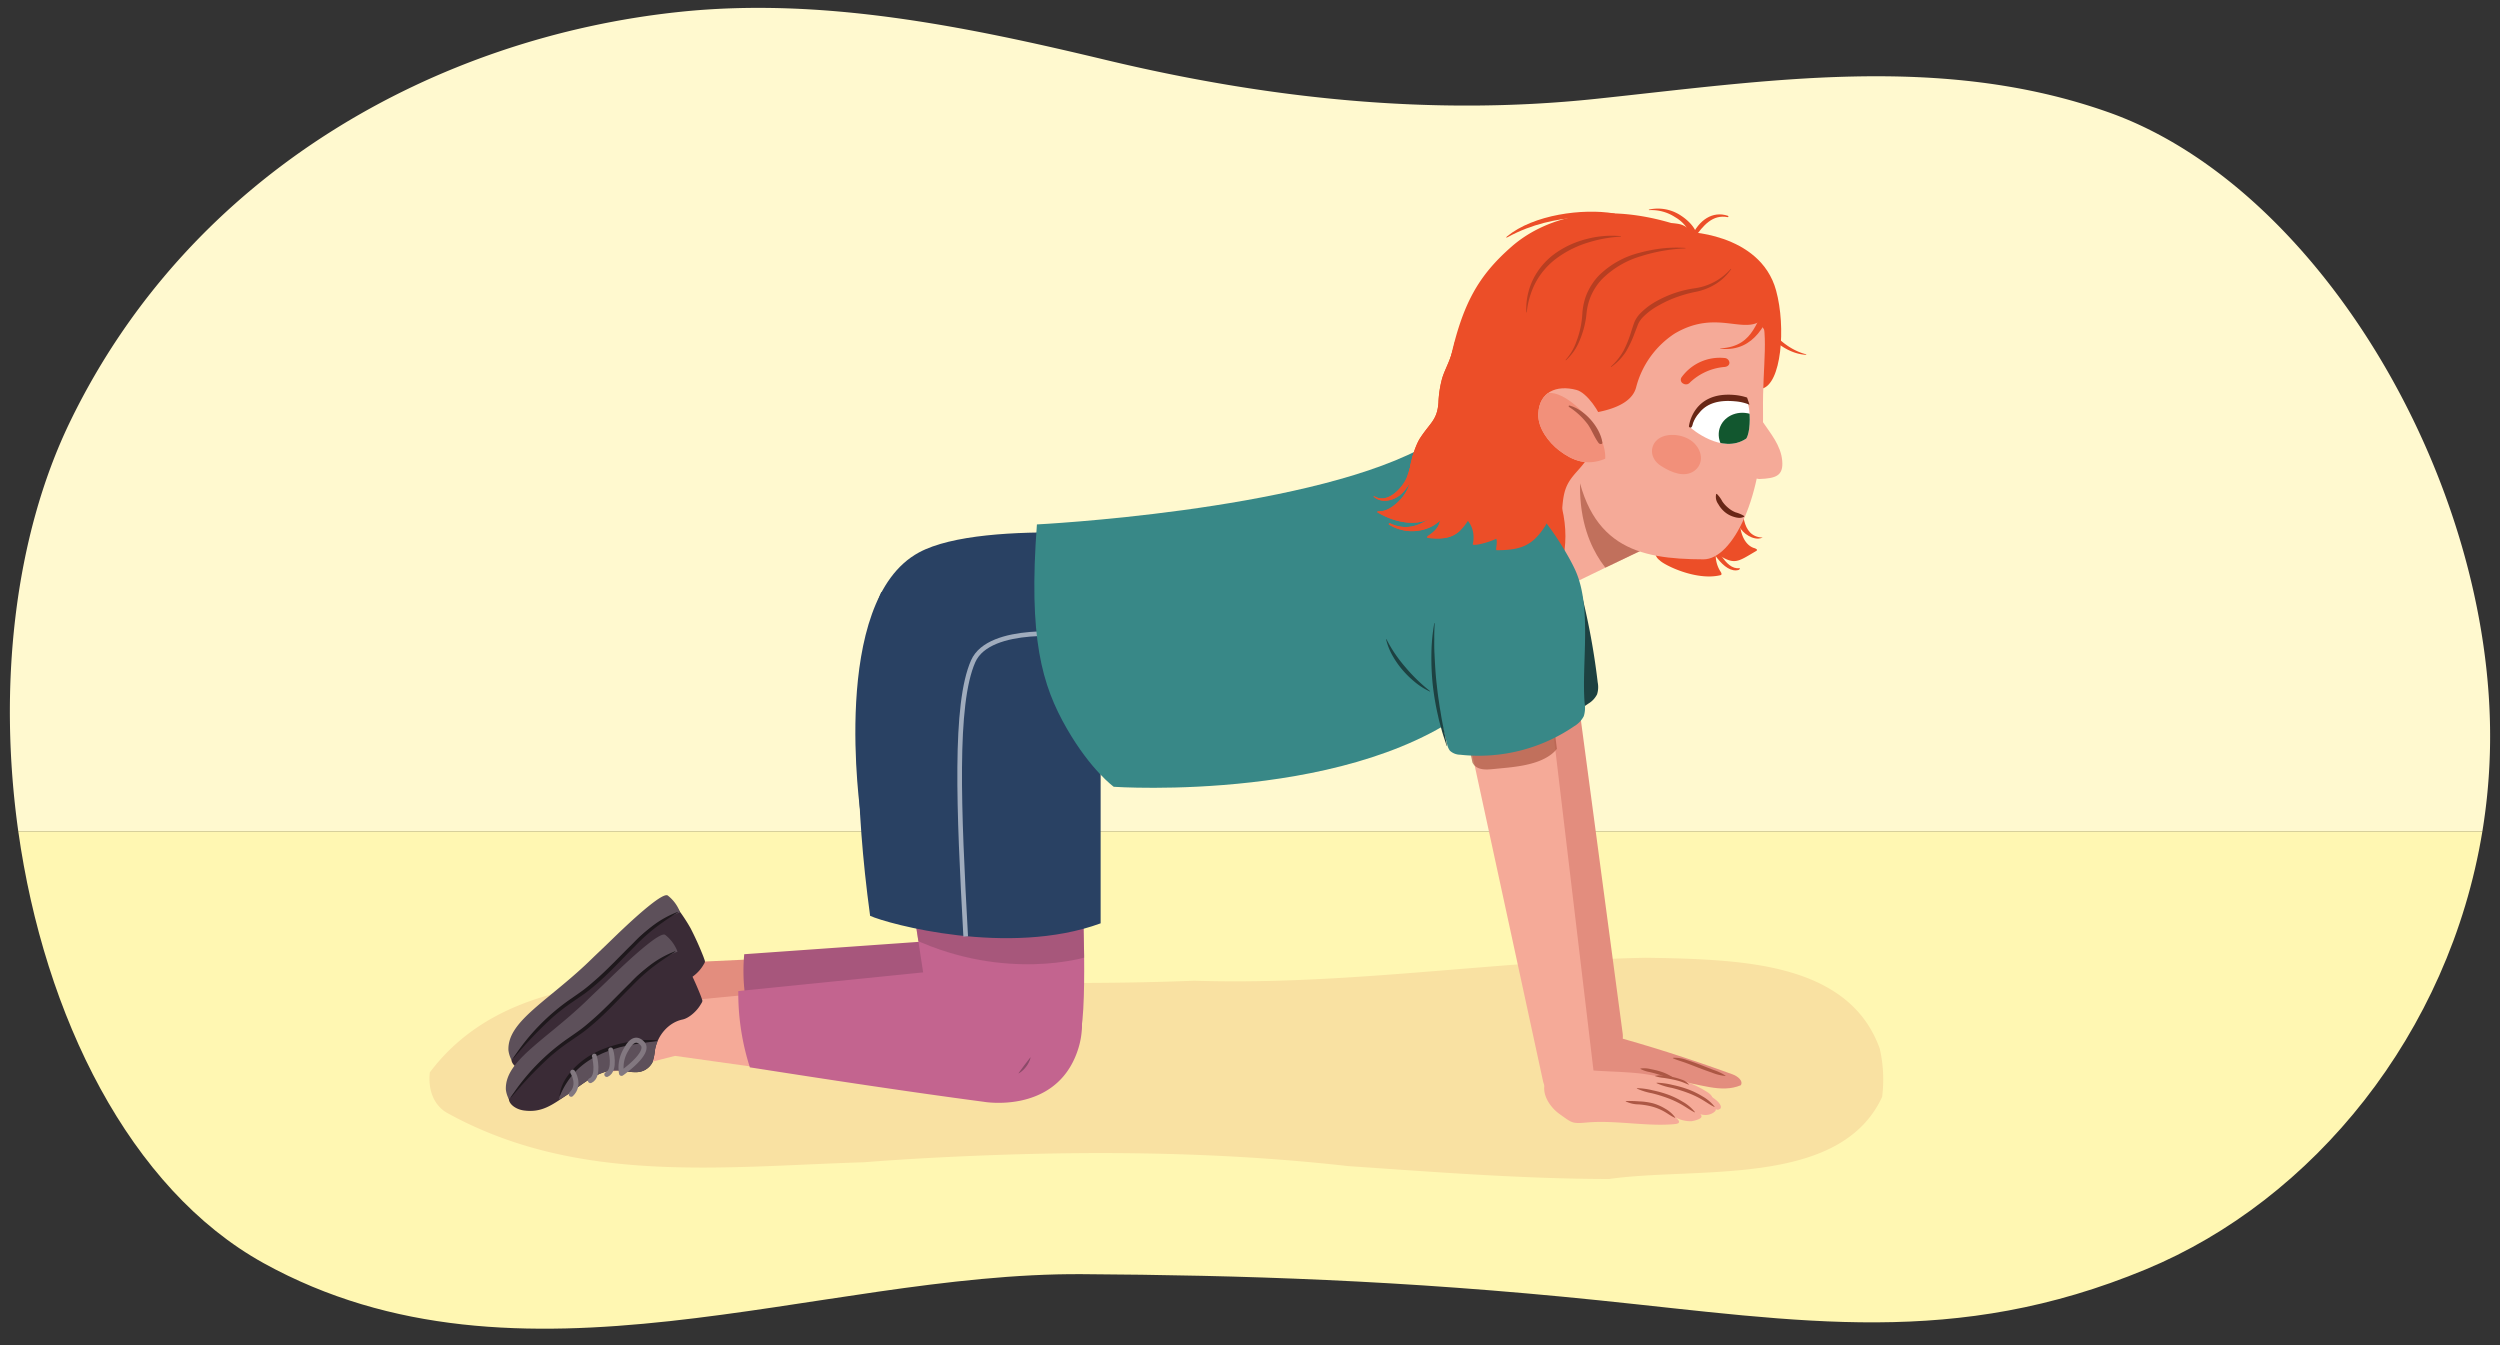 <svg xmlns="http://www.w3.org/2000/svg" xmlns:xlink="http://www.w3.org/1999/xlink" width="760" height="409" viewBox="0 0 760 409"><rect x="0" y="0" width="760" height="409" fill="#333333" stroke="none"/><defs><style>.cls-1{fill:#c3648f;}.cls-13,.cls-14,.cls-18,.cls-2{fill:none;}.cls-3{fill:#f5aa98;}.cls-4{fill:#fff;}.cls-5{fill:#fff9cf;}.cls-6{fill:#fff7b2;}.cls-7{fill:#f9e1a2;}.cls-8{fill:#e38d7e;}.cls-9{fill:#a7567c;}.cls-10{fill:#3a2b36;}.cls-11{fill:#5d505a;}.cls-12{fill:#1e181c;}.cls-13,.cls-14{stroke:#827880;stroke-linecap:round;stroke-linejoin:round;}.cls-13{stroke-width:1.509px;}.cls-14{stroke-width:1.538px;}.cls-15{fill:#294163;}.cls-16{clip-path:url(#clip-path);}.cls-17,.cls-22{fill:#8c4a69;}.cls-17{opacity:0.5;}.cls-18{stroke:#a0acbd;stroke-miterlimit:10;stroke-width:1.411px;}.cls-19{fill:#1d4141;}.cls-20,.cls-24{fill:#ac5744;}.cls-21{fill:#388887;}.cls-23{clip-path:url(#clip-path-2);}.cls-24{opacity:0.7;}.cls-25{fill:#ec4e28;}.cls-26{fill:#f2907a;}.cls-27{clip-path:url(#clip-path-3);}.cls-28{fill:#b73e21;}.cls-29{clip-path:url(#clip-path-4);}.cls-30{fill:#12572f;}.cls-31{fill:#682615;}</style><clipPath id="clip-path"><path class="cls-1" d="M284.566,321.275l-12.075-78.86L328.9,268.054s2.2,43.347-1.207,48.354-11.7,15-17.543,15.249S284.566,321.275,284.566,321.275Z"/></clipPath><clipPath id="clip-path-2"><path class="cls-2" d="M498.969,167.333s-20.946,9.972-23.487,11.428c-6.892,6.01-19,1.268-19.49-24.874L491.3,127.663Z"/></clipPath><clipPath id="clip-path-3"><path class="cls-3" d="M467.634,125.78c.3-6.652,5.534-8.847,11.6-7.247,3.227.849,7.154,6.663,8.269,10.447.4,1.346,2.5,9.636.384,10.518-5.369,2.243-9.835.565-13.9-2.559C470.776,134.473,467.434,130.079,467.634,125.78Z"/></clipPath><clipPath id="clip-path-4"><path class="cls-4" d="M514.009,130.091s9.433,8.257,16.865,3.228c1.162-1.826,1.277-6.709.755-9.56-.4-2.181-1.2-1.843-4.7-2.3C516.24,120.666,514.009,130.091,514.009,130.091Z"/></clipPath></defs><g id="Guides_Delete_Me_" data-name="Guides (Delete Me)"><path class="cls-5" d="M21.362,128.065C58.3,51.955,133.3,11.277,206.733,3.6c43.385-4.535,87.013,4.46,129.419,14.617,49.077,11.753,98.83,17.114,148.773,11.857,52.1-5.484,105.014-14.049,156.142,4.091,63.962,22.692,116.816,112.054,115.918,191.666a178.662,178.662,0,0,1-2.338,26.876H5.558C-.569,209.16,4.175,163.483,21.362,128.065Z"/><path class="cls-6" d="M754.647,252.709c-10.073,61.5-51.427,112.066-102.279,133.162-58.092,24.1-104.715,15.763-166.367,9.416-60-6.177-108.848-7.628-157-7.942-80.641-.527-170.925,39.742-248.867-3.356-40.695-22.5-66.675-75.121-74.576-131.28Z"/><path class="cls-7" d="M571.441,318.788c-8.385-23.506-35.7-26.331-57.313-27.285-4.842-.208-9.538-.283-13.885-.343-5.693.115-11.383.334-17.074.625-39.834,2.04-79.662,7.65-120.129,6.353q-10.269.405-20.5.556c-17.9.282-35.724.064-53.571-.216q-8.925-.141-17.859-.286C225.9,300.933,160.922,285.864,130.672,326c-.593,5.07,1.055,10.25,5.764,12.6,39.554,21.661,83.817,16.01,126.208,14.73,6.126-.488,12.248-.882,18.372-1.23,42.838-2.333,85.729-2.448,128.9,2.4q7.662.525,15.341,1.064c17.061,1.177,34.16,2.278,51.161,2.686,4.25.1,8.495.161,12.713.166,26.833-3.808,70.154,2.785,83.033-24.942A41.856,41.856,0,0,0,571.441,318.788Z"/><path class="cls-8" d="M200.689,293.269c7.061-1.138,69.782-3.19,69.782-3.19l18.184,30.539-82.666-11.593-18.75,4.756S192.337,294.614,200.689,293.269Z"/><path class="cls-9" d="M315.537,283.761l-89.29,6.318a56.065,56.065,0,0,0,2.5,22.432c6.305.954,40.46,6.418,71.121,10.469,0,0,20.332,3.59,27.709-13.453C334.886,292.631,315.537,283.761,315.537,283.761Z"/><path class="cls-10" d="M209.934,282.184a51.971,51.971,0,0,0-5.287-7.663c-2.116-2.136-10.15,5.338-12.356,7.353l-32.642,29.819c-1.865,1.7-4.343,7.774-4.165,10.5.1,1.558,2.127,3.091,4.543,3.421,5.4.737,8.488-1.593,13.167-4.763s9.284-7.4,14.723-7.423c2.016-.008,4.009.583,6.025.549a5.566,5.566,0,0,0,5.155-2.932,15.311,15.311,0,0,0,.788-3.753c.817-4.724,4.3-8.47,8.411-9.321,1.8-.373,4.1-2.331,5.3-4.257.951-1.531.827-1.159.289-2.762A93.941,93.941,0,0,0,209.934,282.184Z"/><path class="cls-11" d="M177.2,311.5c-4.4,4.218-5.965,8.238-6.518,10.837a24.926,24.926,0,0,0,2.516-1.5c4.678-3.17,9.284-7.4,14.723-7.423,2.016-.008,4.009.583,6.025.549a5.566,5.566,0,0,0,5.155-2.932,15.311,15.311,0,0,0,.788-3.753,12.237,12.237,0,0,1,.792-2.686C195.855,304.774,183.166,305.778,177.2,311.5Z"/><path class="cls-11" d="M154.564,319.262c-.343-8.449,11.035-14.393,23.324-25.848,1.271-1.185,2.475-2.394,3.728-3.576,1.361-1.285,3.171-3.025,4.473-4.291,8.494-8.259,15.567-14.254,16.907-13.314a11.658,11.658,0,0,1,3.754,5.112,38.208,38.208,0,0,0-12.314,7.456c-1.794,1.721-6.866,8.3-12.794,13.725-2.743,2.512-7.345,4.444-10.2,6.877a126.214,126.214,0,0,0-15.961,16.785A8.335,8.335,0,0,1,154.564,319.262Z"/><path class="cls-12" d="M170.865,321.126a12.529,12.529,0,0,1,1.438-4.4,16.776,16.776,0,0,1,1.28-1.949,18.219,18.219,0,0,1,1.5-1.788,24.4,24.4,0,0,1,7.521-5.386,21.219,21.219,0,0,1,2.14-.885l1.081-.414c.363-.128.738-.22,1.106-.332.74-.21,1.476-.438,2.22-.631l2.256-.462,1.128-.226,1.14-.146,2.282-.267c.761-.072,1.53-.044,2.3-.042s1.529.031,2.291.088l0,.14c-1.5.318-3,.494-4.5.7l-2.231.346-1.116.161-1.1.239-2.2.486c-.722.2-1.433.434-2.15.649-.356.114-.719.21-1.069.339l-1.038.418a20.164,20.164,0,0,0-2.051.887,23.521,23.521,0,0,0-7.279,5.041A25.038,25.038,0,0,0,171,321.161Z"/><path class="cls-13" d="M186.447,307.222c.009.012,1.659,6.161-1.2,7.454"/><path class="cls-13" d="M181.468,309.094c.009.012,1.659,6.161-1.2,7.454"/><path class="cls-13" d="M174.878,313.963c.009.012,2.525,3.878-.457,6.739"/><path class="cls-14" d="M189.725,314.334s8.959-6.214,6.37-9.042c-2.646-2.894-4.561,1.152-5,1.843A10.451,10.451,0,0,0,189.725,314.334Z"/><path class="cls-12" d="M206.094,277.341a81.963,81.963,0,0,0-6.88,4.7,57.043,57.043,0,0,0-6.16,5.579c-3.969,3.916-7.7,8.106-12,11.772-1.062.911-2.157,1.822-3.31,2.648s-2.307,1.6-3.459,2.4a60.69,60.69,0,0,0-6.578,5.086,124.624,124.624,0,0,0-11.493,12.1l-.115-.081a64.641,64.641,0,0,1,17.574-17.992c1.145-.8,2.3-1.593,3.415-2.41s2.162-1.7,3.214-2.619c4.231-3.589,8-7.73,12.016-11.64a55.94,55.94,0,0,1,6.316-5.61,30.188,30.188,0,0,1,7.4-4.056Z"/><path class="cls-15" d="M356.814,163.979s-57.545-6.837-77.486,3.988c-27.261,14.8-17.663,79.765-17.663,79.765L355.1,230.64Z"/><path class="cls-3" d="M199.908,305.233c7.061-1.138,64.606-6.265,64.606-6.265l23.36,33.615-82.666-11.594-18.75,4.757S191.556,306.579,199.908,305.233Z"/><path class="cls-1" d="M320.251,291.6l-95.81,9.692a74.1,74.1,0,0,0,3.521,23.186c6.305.953,40.46,6.417,71.121,10.469,0,0,20.332,3.59,27.709-13.454C334.105,304.6,320.251,291.6,320.251,291.6Z"/><path class="cls-1" d="M284.566,321.275l-12.075-78.86L328.9,268.054s2.2,43.347-1.207,48.354-11.7,15-17.543,15.249S284.566,321.275,284.566,321.275Z"/><g class="cls-16"><path class="cls-17" d="M329.466,281.074l.569,9.917s-24.141,7.5-52.4-5.554l-4-11.77Z"/></g><path class="cls-10" d="M209.153,294.149a52.033,52.033,0,0,0-5.287-7.664c-2.116-2.136-10.15,5.339-12.356,7.353l-32.643,29.82c-1.865,1.7-4.342,7.774-4.164,10.5.1,1.558,2.127,3.091,4.543,3.421,5.4.736,8.488-1.593,13.167-4.763s9.284-7.4,14.723-7.424c2.016-.008,4.009.583,6.025.55A5.567,5.567,0,0,0,198.316,323a15.291,15.291,0,0,0,.788-3.753c.817-4.723,4.3-8.469,8.411-9.32,1.8-.374,4.1-2.331,5.3-4.258.951-1.53.827-1.159.289-2.761A94.2,94.2,0,0,0,209.153,294.149Z"/><path class="cls-11" d="M176.415,323.469c-4.4,4.218-5.965,8.238-6.518,10.837a25.114,25.114,0,0,0,2.516-1.5c4.678-3.171,9.284-7.4,14.723-7.424,2.016-.008,4.009.583,6.025.55A5.567,5.567,0,0,0,198.316,323a15.291,15.291,0,0,0,.788-3.753,12.244,12.244,0,0,1,.792-2.685C195.074,316.739,182.385,317.742,176.415,323.469Z"/><path class="cls-11" d="M153.783,331.227c-.343-8.449,11.035-14.394,23.324-25.849,1.271-1.184,2.475-2.393,3.728-3.575,1.361-1.285,3.171-3.025,4.473-4.291,8.494-8.259,15.567-14.254,16.907-13.314a11.658,11.658,0,0,1,3.754,5.112,38.208,38.208,0,0,0-12.314,7.456c-1.794,1.721-6.866,8.3-12.794,13.724-2.743,2.513-7.345,4.445-10.2,6.878A126.069,126.069,0,0,0,154.7,334.153,8.335,8.335,0,0,1,153.783,331.227Z"/><path class="cls-12" d="M170.083,333.091a12.552,12.552,0,0,1,1.439-4.4,16.776,16.776,0,0,1,1.28-1.949,18.093,18.093,0,0,1,1.494-1.788,24.42,24.42,0,0,1,7.522-5.386,20.989,20.989,0,0,1,2.14-.885l1.081-.415c.363-.127.737-.22,1.106-.331.74-.21,1.476-.438,2.22-.631l2.256-.462,1.128-.226,1.14-.146,2.282-.268c.761-.071,1.53-.043,2.3-.042s1.529.032,2.291.088l0,.141c-1.5.318-3,.494-4.5.7l-2.231.346-1.116.161-1.1.239-2.2.486c-.722.2-1.433.434-2.15.649-.356.114-.719.209-1.069.339l-1.038.418a19.943,19.943,0,0,0-2.051.887,23.521,23.521,0,0,0-7.279,5.041,25.025,25.025,0,0,0-4.813,7.468Z"/><path class="cls-13" d="M185.666,319.187c.009.012,1.659,6.161-1.2,7.454"/><path class="cls-13" d="M180.687,321.058c.009.013,1.659,6.161-1.2,7.455"/><path class="cls-13" d="M174.1,325.927c.009.013,2.525,3.879-.457,6.74"/><path class="cls-14" d="M188.944,326.3s8.959-6.214,6.37-9.042c-2.646-2.894-4.561,1.151-5,1.843A10.451,10.451,0,0,0,188.944,326.3Z"/><path class="cls-12" d="M205.313,289.306a81.953,81.953,0,0,0-6.88,4.7,57.157,57.157,0,0,0-6.16,5.58c-3.969,3.916-7.7,8.106-12,11.772-1.063.911-2.157,1.822-3.31,2.648s-2.307,1.6-3.459,2.4a60.807,60.807,0,0,0-6.578,5.085,124.635,124.635,0,0,0-11.493,12.1l-.115-.082A64.651,64.651,0,0,1,172.9,315.513c1.145-.8,2.3-1.593,3.414-2.41s2.163-1.7,3.215-2.62c4.231-3.588,8-7.729,12.016-11.64a56.03,56.03,0,0,1,6.316-5.609,30.2,30.2,0,0,1,7.4-4.057Z"/><path class="cls-15" d="M334.593,213.547l-66.66-33.615s-13.1,27.264-3.419,98.482c5.358,2.44,42.162,12.535,70.079,2.279Z"/><path class="cls-18" d="M326.617,193.036s-25.807-3.228-30.767,7.977c-5.766,13.026-4.417,44.758-2.279,83.669"/><path class="cls-8" d="M480.473,218.053l12.792,95.915a7.132,7.132,0,0,1-13.989,2.73l-21.892-94.139a11.771,11.771,0,0,1,22.916-5.391C480.367,217.454,480.427,217.767,480.473,218.053Z"/><path class="cls-19" d="M472.428,162.65c-4.982-3.681-12.058-2.877-17.717-.358a30.612,30.612,0,0,0-4.127,2.239c-5.14,1.777-12.073.612-13.342,6.126-1.675,7.279,3.111,21.2,5.068,28.409l5.487,20.207a4.369,4.369,0,0,0,.784,1.778,4.2,4.2,0,0,0,2.833,1.076,46.772,46.772,0,0,0,31.46-8.235,6.928,6.928,0,0,0,2.636-2.815,7.343,7.343,0,0,0,.194-3.628,214.119,214.119,0,0,0-6.265-32.023C478.121,170.651,476.412,165.594,472.428,162.65Z"/><path class="cls-8" d="M526.714,326.608c1.493.545,3.32,1.942,2.5,3.3-5.961,2.545-12.668-.526-19.114-1.2-6.494-.678-13,1.142-19.532.983-4.312-.105-4.131-.241-7.4-3.164-3.222-2.881-5.415-8.49-1-11.285,4.118-2.6,2.668-1.917,6.933-.7,5.978,1.7,11.943,3.433,17.867,5.318Q516.911,323.026,526.714,326.608Z"/><path class="cls-8" d="M501.3,331.154c3.051,1.05,6.111,2.815,9.285,2.234a1.975,1.975,0,0,0,1.542-.953c.376-.863-.4-1.773-1.126-2.368a28.838,28.838,0,0,0-19.92-6.344c-1.575.106-3.288.42-4.31,1.623a2.694,2.694,0,0,0,.03,3.4c.934,1.115,4.839,1.695,6.158,1.73C496.592,330.577,497.844,329.963,501.3,331.154Z"/><path class="cls-20" d="M498.7,324.83a7.771,7.771,0,0,1,3.112.186,25.768,25.768,0,0,1,3.037.737,14.705,14.705,0,0,1,2.9,1.274,5.121,5.121,0,0,1,2.284,2.194l-.091.09c-.993-.438-1.748-1.017-2.639-1.466a18.356,18.356,0,0,0-2.773-1.1c-.953-.314-1.934-.562-2.919-.816a9.5,9.5,0,0,1-2.934-.979Z"/><path class="cls-20" d="M524.514,327.093a14.534,14.534,0,0,1-4.119-1.025c-1.337-.451-2.656-.948-3.972-1.441-1.31-.511-2.615-1.021-3.921-1.5s-2.625-.822-3.942-1.425l.018-.126a10.04,10.04,0,0,1,4.221.668c1.358.42,2.679.918,4,1.408l3.923,1.537a17.313,17.313,0,0,1,3.836,1.787Z"/><path class="cls-21" d="M477.915,158.078s4.29,27.072-27.982,54.749c-36.714,31.487-111.351,26.359-111.351,26.359s-6.957-5.019-14.244-17.662c-7.658-13.287-11.71-27.566-9.116-62.1,0,0,79.765-3.988,116.229-22.79,36.722-18.935,24.907,2.1,24.907,2.1Z"/><path class="cls-22" d="M313.289,321.485a6.316,6.316,0,0,1-.216.779l-.318.7a8.011,8.011,0,0,1-.792,1.289,8.1,8.1,0,0,1-1.015,1.123l-.586.5a6.566,6.566,0,0,1-.685.429l-.057-.043,1.778-2.434,1.835-2.393Z"/><path class="cls-3" d="M498.969,167.333s-20.946,9.972-23.487,11.428c-1.723,1.5-3.081-9.3-3.837-10.506-3.241-5.148-6.931,4.3-9.472-17.394l18.61-16.771,13.883,5.859Z"/><g class="cls-23"><path class="cls-24" d="M504.85,130.707l-.132,38.665-12.849,7.038s-13.277-9.334-11.35-32.931Z"/></g><path class="cls-25" d="M472.08,136.908a64.5,64.5,0,0,1,.768-6.573,74.688,74.688,0,0,1,3.47-10.552c-10.953-3.513-22.872-13.1-33.886-16.412-1.251,6.068-3.128,8.581-4.034,11.724a32.565,32.565,0,0,0-1.112,7.393c-.4,5.251-2.508,6-5.573,10.705-1.692,2.6-3.615,9.157-3.18,11.556.835,4.624-5.017,10.16-8.227,10.591-.272.1-2.176.029-1.481.446,5.409,3.267,13.572,4.961,18.394.032-.007-.373,2.538,3.451-2.936,6.99-.465.3-.65.682.024.744,5.423.5,8.687-.095,11.927-5.208a7.593,7.593,0,0,1,1.457,2.873,8.59,8.59,0,0,1,.032,4.189c-.125.766,4.919-.488,7.156-1.643.479,1.661-.5,3.662.24,3.507.008,0,.015-.006.021-.007,7.44.007,10.854-1.607,14.471-7.166,4.377-6.73,3.492-15.449,2.848-22.621A.7.7,0,0,0,472.08,136.908Z"/><path class="cls-25" d="M430.785,138.543c.012-.658-1.149-.575-1.291.025a44.53,44.53,0,0,1-1.824,6.591c-1.124,2.771-5.625,8.163-9.728,5.774-.3-.176-.49-.107-.245.109,2.516,2.214,6.419,1.057,8.661-1.194A16.39,16.39,0,0,0,430.785,138.543Z"/><path class="cls-25" d="M441.475,149.732c-3.4,5.756-10.535,13.329-18.792,9.405-.343-.162-.7.142-.382.361a13.267,13.267,0,0,0,12.938.553c4.067-2.155,5.957-6.268,7.778-9.889C443.455,149.29,441.955,148.92,441.475,149.732Z"/><path class="cls-25" d="M486.724,93.7c1.381-2.671,12.241-9.068,13.657-7.643,5.061,5.09,10.8,9.078,13.774,14.909.273.216.548.432.815.648,2.5,2.029,8.98,4.552,9.4,8.7,1.062,10.462,3.29,8.635,3.514,15.442.173,5.259-1.849,6.083.645,11.962a22.313,22.313,0,0,1,1.794,4.9c1.075,4.6-1.012,10.3-1.313,13.046-.687,6.317,1.537,10.294,4.49,11.018.24.135,1.068.422.338.845-5.674,3.3-6.512,4.5-12.232.6a9.152,9.152,0,0,0,1.333,5.483c.307.442.7,1.1.058,1.253-7.424,1.781-17.215-3.155-18.447-4.524-3.282-2.4-.136-7.308,1.2-11.481a14.5,14.5,0,0,1-.036-3.026,24.017,24.017,0,0,0-2.436-10.553c-2.188-4.941-6.213-8.735-8.179-13.782a1.918,1.918,0,0,1,1.519-2.556,4.7,4.7,0,0,1-.438-1.2,2.021,2.021,0,0,1,1.976-2.409,3.966,3.966,0,0,1,1.007.154c-.008-.024-.017-.044-.024-.068-.489-1.489,1.565-2.291,2.471-1.369.118.117.224.24.336.361.026-.114.047-.229.073-.339a18.289,18.289,0,0,0,.194-8.357c-1.05-5.028-4.944-9.557-6.115-14.528-1.987-1.233-4.083-2.431-5.863-3.635-1.355-.575-2.753-1.145-4.224-1.719C485.293,95.546,485.779,94.645,486.724,93.7Z"/><path class="cls-25" d="M535.7,163.409c-6.423-.271-6.318-8.726-5.473-13.945.118-.72-2.107-.785-2.388-.191-1.675,3.527-.628,7.456.9,10.756.949,2.039,4.3,4.457,6.863,3.487C535.8,163.445,535.939,163.418,535.7,163.409Z"/><path class="cls-25" d="M528.762,172.716c-4.346.6-7.329-7.289-8.964-10.28-.277-.5-1.331-.041-1.206.567.633,3.154,5.519,11.6,9.966,10.255C528.877,173.162,529.071,172.673,528.762,172.716Z"/><path class="cls-25" d="M511.753,70.553c-.287-.306,23.316-.039,28.18,17.758,3.047,11.149,1.632,28.6-4.391,29.867-4.17.88-2.68-2.265-2.68-2.265Z"/><path class="cls-3" d="M535.96,125.257c.362,25.7-9.283,44.809-18.1,44.782-19.947-.061-36.055-3.652-39.346-32.9-2.89-25.692-3.452-64.535,20.453-59.962C545.154,86.007,535.549,96.053,535.96,125.257Z"/><path class="cls-3" d="M535.786,128.117c-.5-.735-4.144-.691-3.745.182,1.466,3.207-1.865,5.717-.55,8.685.615,1.382,1.245,4.576.7,6.077-.613,1.692,1.846,2.591,2.688,2.559,5-.188,7.312-.986,6.917-5.536C541.39,135.376,538.252,131.785,535.786,128.117Z"/><path class="cls-25" d="M537.115,95.826c-5.843,7.407-14.383-2.53-28.071,5.611a27.809,27.809,0,0,0-11.658,16.3c-3.752,14.609-53.4,6.818-57.271,3.8a42.741,42.741,0,0,1,.641-11.725c3.787-17.385,8.593-25.928,18.781-34.851,9.3-8.141,25.771-13.867,48.487-7.168,4.772.452,2.92.614,11.177,5.1S537.115,95.826,537.115,95.826Z"/><path class="cls-26" d="M504.309,133.307c-2.809,1.889-3.012,5.974.613,8.32,3.426,2.216,7.19,3.506,10,1.616s2.894-5.674.178-8.456S507.119,131.419,504.309,133.307Z"/><path class="cls-25" d="M512.951,116.8a1.621,1.621,0,0,1-1.263-.2,1.289,1.289,0,0,1-.461-1.943,14.321,14.321,0,0,1,13-5.825,1.563,1.563,0,0,1,1.52,1.405c.021.751-.638,1.236-1.445,1.315a17.363,17.363,0,0,0-10.517,4.686A1.723,1.723,0,0,1,512.951,116.8Z"/><path class="cls-25" d="M482.623,139.2c-1.885,3.207-4.741,5.1-6.288,8.465-1.25,2.723-1.318,5.913-1.567,8.906s-2.469,6.27-5.732,6.485a6.639,6.639,0,0,1-5.429-2.806,16.139,16.139,0,0,1-2.366-5.525c-2.748-9.716-5.156-19.655-4.586-29.507.453-7.842,2.779-15.38,5.091-22.844a15.274,15.274,0,0,1,2.26-5.033c2.748-3.521,8.028-4.329,12.8-4.876,2.55-.293,5.429-.5,7.522,1.007a8.865,8.865,0,0,1,2.785,4.3c.74,1.931,1.457,3.875,2.055,5.841.828,2.726,1.517,5.668.246,8.264-.967,1.973-2.682,3.537-3.8,5.431a16.65,16.65,0,0,0-2.09,10.07C483.852,131.31,484.7,135.656,482.623,139.2Z"/><path class="cls-3" d="M467.634,125.78c.3-6.652,5.534-8.847,11.6-7.247,3.227.849,7.154,6.663,8.269,10.447.4,1.346,2.5,9.636.384,10.518-5.369,2.243-9.835.565-13.9-2.559C470.776,134.473,467.434,130.079,467.634,125.78Z"/><g class="cls-27"><path class="cls-26" d="M469.332,119.945c-3.551,2.169-1.862,13.147,2.985,18.38,4.587,4.946,9.561,8.454,13.113,6.286s3.4-8.471-.247-14.136C480.36,122.983,472.884,117.779,469.332,119.945Z"/><path class="cls-20" d="M477.215,123.306c4.965,1.41,9.381,7.049,9.9,11.251.071.573-.819.542-1.134.112-1.312-1.779-2.012-3.8-3.258-5.627A22.054,22.054,0,0,0,477,123.716C476.734,123.524,476.9,123.217,477.215,123.306Z"/></g><path class="cls-25" d="M450.768,97.932c-.082-.916-1.192-.562-1.259.307-.6,7.814-1.648,17.343-8.107,21.943-.266.189-.251.493.03.469,2.783-.24,4.973-4.091,6.49-6.837C450.436,109.259,451.21,102.9,450.768,97.932Z"/><path class="cls-25" d="M490.16,66.209c.831-.077,1.387-1.185.476-1.337-9.525-1.589-24.45.371-32.49,6.992-.431.353-.343.523.244.2C473.148,64,488.319,66.381,490.16,66.209Z"/><path class="cls-25" d="M511.157,65.643a12.6,12.6,0,0,0-9.768-1.956c-.268.074-.145.217.183.189a13.145,13.145,0,0,1,7.661,2.136c2.953,1.7,4.224,4.037,5.55,6.856.224.478.958.507,1.058-.014C516.373,70.071,513.507,67.2,511.157,65.643Z"/><path class="cls-25" d="M525.272,65.6c-4.668-1.556-8.794,1.289-11.1,6.413-.237.527.448,1.032.75.589,2.9-4.251,5.791-7.447,10.272-6.589C525.481,66.064,525.541,65.686,525.272,65.6Z"/><path class="cls-25" d="M538.339,91.078c-4.727,5.4-4.378,14.173-15.319,14.833-.244.015-.171.093.1.12,10.515,1.031,14.213-8.536,16.34-14.441C539.627,91.131,538.657,90.713,538.339,91.078Z"/><path class="cls-25" d="M548.916,107.669c-7.175-1.911-12.757-8.719-15.035-15.04a.593.593,0,0,0-1.142.307c1.461,6.521,8.516,14.417,16.131,14.922C549.2,107.88,549.217,107.749,548.916,107.669Z"/><path class="cls-28" d="M526.3,81.792a15.846,15.846,0,0,1-4.571,4.446,18.218,18.218,0,0,1-6.039,2.444,38.507,38.507,0,0,0-5.848,1.6,34.777,34.777,0,0,0-5.468,2.491,20.6,20.6,0,0,0-4.722,3.441,7.607,7.607,0,0,0-1.589,2.155c-.17.373-.362.922-.538,1.384l-.569,1.45a33.8,33.8,0,0,1-2.722,5.8,17.291,17.291,0,0,1-4.449,4.575l-.1-.109a18.7,18.7,0,0,0,3.867-4.842,33.1,33.1,0,0,0,2.317-5.778c.325-.992.632-1.983,1.007-2.969a8.789,8.789,0,0,1,1.769-2.611,21.241,21.241,0,0,1,5.014-3.767,33.563,33.563,0,0,1,11.85-3.913,17.828,17.828,0,0,0,10.672-5.88Z"/><path class="cls-28" d="M512.391,75.515a51.358,51.358,0,0,0-13.562,2.377A27.873,27.873,0,0,0,487.077,84.8a17.409,17.409,0,0,0-3.666,5.75,17.764,17.764,0,0,0-.914,3.306c-.213,1.122-.232,2.286-.458,3.427a28.345,28.345,0,0,1-2,6.632,15.87,15.87,0,0,1-4.007,5.616l-.1-.112a16.733,16.733,0,0,0,3.38-5.827,27.385,27.385,0,0,0,1.571-6.507c.07-.561.1-1.087.141-1.641.034-.594.1-1.206.19-1.81a19.037,19.037,0,0,1,.892-3.58A18.587,18.587,0,0,1,486.02,83.8a26.943,26.943,0,0,1,12.463-6.974A47.553,47.553,0,0,1,505.4,75.5a41.329,41.329,0,0,1,6.989-.129Z"/><path class="cls-28" d="M492.77,71.934a40.326,40.326,0,0,0-9.9,1.774,31.6,31.6,0,0,0-9.027,4.362,22.4,22.4,0,0,0-6.749,7.336,24.52,24.52,0,0,0-2.95,9.554L464,94.945a20.639,20.639,0,0,1,2.1-10.1A21.42,21.42,0,0,1,473,76.88a29.218,29.218,0,0,1,4.591-2.594,30.326,30.326,0,0,1,4.942-1.679,29.928,29.928,0,0,1,10.236-.819Z"/><path class="cls-4" d="M514.009,130.091s9.433,8.257,16.865,3.228c1.162-1.826,1.277-6.709.755-9.56-.4-2.181-1.2-1.843-4.7-2.3C516.24,120.666,514.009,130.091,514.009,130.091Z"/><g class="cls-29"><path class="cls-30" d="M537.73,133.255c-.227,3.841-3.82,6.608-8.026,6.178s-7.433-3.889-7.206-7.73,3.818-6.609,8.026-6.18S537.956,129.413,537.73,133.255Z"/></g><path class="cls-31" d="M514.628,128.789a9.226,9.226,0,0,1,1.9-3.229c2.244-2.881,5.832-4.006,10.687-3.583l.227.02a14.481,14.481,0,0,1,4.417,1.035l-.746-2.173a16.585,16.585,0,0,0-3.843-.788c-12.631-1.139-13.82,9.388-13.83,9.491-.029.293.215.39.538.413l.026,0C514.311,130,514.594,129.076,514.628,128.789Z"/><path class="cls-25" d="M447.817,126.523c.692,6.369-7.277,16.932-6.392,21.926a.22.22,0,0,0,.437.011c.538-4.91,4.747-8.861,7.493-12.873C449.689,135.1,447.752,125.925,447.817,126.523Z"/><path class="cls-31" d="M521.906,150.138a9.013,9.013,0,0,1,1.683,2.3,9.552,9.552,0,0,0,1.793,1.948,7.789,7.789,0,0,0,2.233,1.364,10.459,10.459,0,0,1,2.612,1.113l0,.2a3.118,3.118,0,0,1-1.553.37,6.225,6.225,0,0,1-1.539-.3,7.594,7.594,0,0,1-2.8-1.48,8.581,8.581,0,0,1-2-2.438,3.7,3.7,0,0,1-.62-3.03Z"/><path class="cls-25" d="M471.9,145.894q7.977,17.663,0,33.046l-8.3-18.692Z"/><path class="cls-3" d="M471.765,219.069l12.692,106.674a7.834,7.834,0,0,1-15.4,2.822L446.349,223.727a12.929,12.929,0,1,1,25.237-5.633C471.657,218.41,471.719,218.755,471.765,219.069Z"/><path class="cls-24" d="M465.528,213.658c-8.349-.707-16.617,6.227-18.175,14.012a9.318,9.318,0,0,0-.188,1.953l.449,2.159a3.4,3.4,0,0,0,.812,1.089c1.4,1.245,3.612,1.118,5.571.919,5.529-.562,12.913-.909,17.576-4.456a10.185,10.185,0,0,0,1.722-1.679l-1.387-11.123A11.517,11.517,0,0,0,465.528,213.658Z"/><path class="cls-21" d="M465.749,154.429c-5.426-4.107-15.652-7.563-21.9-4.867-1.573.679,1.3,15.685-.158,16.6-5.668,1.888-10.254,7.535-11.717,13.575-1.932,7.974.135,16.311,2.194,24.253q2.885,11.133,5.771,22.265a4.78,4.78,0,0,0,.839,1.962,4.617,4.617,0,0,0,3.1,1.218,51.374,51.374,0,0,0,34.659-8.648,7.607,7.607,0,0,0,2.93-3.059,8.486,8.486,0,0,0,.259-3.982c-.952-11.935,2.2-28.527-2.592-39.853C477.011,168.884,470.087,157.712,465.749,154.429Z"/><path class="cls-3" d="M517.855,332.447c1.737.175,5.937,2.917,5.206,4.5-1.645,1.418-2.2-1.207-2.515-1.038-.578.308,2.515,1.038.176,2.427-2.958,1.757-6.155-.774-6.155-.774s6.243,1.987-.255,3.281a9.539,9.539,0,0,1-5.724-1.628c-.389-.335,3.816,2.163.655,2.5-1.306.137-2.673.186-4.12.2-7.171.052-15.4-1.309-22.542-.686-4.72.411-4.539.24-8.465-2.552-3.869-2.752-6.947-8.608-2.464-12.2,4.178-3.346,2.678-2.418,7.483-1.611,6.734,1.13,17.136.622,23.783,2.189C512.291,329.259,514.226,332.08,517.855,332.447Z"/><path class="cls-3" d="M508.6,334.382c3.458.775,7.015,2.328,10.408,1.307a2.168,2.168,0,0,0,1.568-1.228c.3-.989-.648-1.888-1.518-2.448a31.667,31.667,0,0,0-22.519-4.5c-1.707.307-3.539.859-4.507,2.3a2.957,2.957,0,0,0,.447,3.711c1.155,1.1,5.489,1.26,6.933,1.138C503.388,334.327,504.68,333.5,508.6,334.382Z"/><path class="cls-20" d="M494.253,334.707a37.907,37.907,0,0,1,4.025.112,19.7,19.7,0,0,1,4.092.554,14.692,14.692,0,0,1,3.821,1.648,9.517,9.517,0,0,1,3.088,2.712l-.082.095c-1.286-.558-2.3-1.392-3.464-2.014a16,16,0,0,0-3.625-1.446,23.34,23.34,0,0,0-3.9-.627,9.3,9.3,0,0,1-3.988-.912Z"/><path class="cls-20" d="M497.629,330.8a22.076,22.076,0,0,1,4.8.657,34.093,34.093,0,0,1,4.7,1.326,24.765,24.765,0,0,1,4.409,2.143,12.642,12.642,0,0,1,3.726,3.151l-.082.094c-1.474-.738-2.725-1.679-4.107-2.456a28.607,28.607,0,0,0-4.3-1.967,43.9,43.9,0,0,0-4.55-1.391,19.857,19.857,0,0,1-4.619-1.435Z"/><path class="cls-20" d="M503.609,329.15a22.093,22.093,0,0,1,4.8.657,34.173,34.173,0,0,1,4.7,1.326,24.752,24.752,0,0,1,4.408,2.142,12.66,12.66,0,0,1,3.726,3.151l-.082.1c-1.474-.738-2.724-1.679-4.107-2.456a28.607,28.607,0,0,0-4.3-1.967,44.149,44.149,0,0,0-4.55-1.392,19.806,19.806,0,0,1-4.619-1.434Z"/><path class="cls-20" d="M503.172,327.066a7.461,7.461,0,0,1,2.7-.035,26.519,26.519,0,0,1,2.667.4,16.747,16.747,0,0,1,2.61.748,4.4,4.4,0,0,1,2.272,1.508l-.059.068c-.838-.348-1.6-.684-2.431-.962a22.06,22.06,0,0,0-2.54-.644c-.859-.183-1.728-.33-2.6-.465a11.564,11.564,0,0,1-2.619-.529Z"/><path class="cls-19" d="M434.706,210.23a20.59,20.59,0,0,1-4.515-2.834,29.584,29.584,0,0,1-3.814-3.711,26.757,26.757,0,0,1-3.053-4.375,18.853,18.853,0,0,1-1.961-4.968l.11-.053a38.422,38.422,0,0,0,2.643,4.486,43.915,43.915,0,0,0,3.185,4.12,51.118,51.118,0,0,0,7.477,7.237Z"/><path class="cls-19" d="M436.143,189.443c-.072,1.584-.148,3.152-.118,4.724-.021,1.566-.022,3.13.066,4.69.151,3.118.317,6.225.682,9.318.171,1.546.342,3.095.589,4.633l.336,2.315c.141.766.274,1.535.391,2.309.5,3.09,1.226,6.137,1.811,9.268l-.115.04c-.474-1.5-1-2.994-1.433-4.514-.4-1.525-.868-3.037-1.183-4.586a81.623,81.623,0,0,1-1.6-9.334,77.892,77.892,0,0,1-.421-9.463,55.822,55.822,0,0,1,.881-9.426Z"/><path class="cls-25" d="M452.894,107.9a59.93,59.93,0,0,0-10.462-4.53c-1.251,6.068-3.128,8.581-4.034,11.724a32.565,32.565,0,0,0-1.112,7.393c-.4,5.251-2.508,6-5.573,10.705-1.692,2.6-3.615,9.157-3.18,11.556.835,4.624-5.017,10.16-8.227,10.591-.272.1-2.176.029-1.481.446,5.409,3.267,13.572,4.961,18.394.032-.007-.373,2.537,3.451-2.936,6.99-.465.3-.65.682.024.744,5.423.5,8.687-.095,11.927-5.208a7.593,7.593,0,0,1,1.457,2.873,8.59,8.59,0,0,1,.032,4.189c-.124.766,4.919-.488,7.156-1.643.479,1.661-.5,3.662.24,3.507.008,0,.015-.006.021-.007,7.44.007,10.854-1.607,14.471-7.166,3.442-5.292,3.627-11.812,3.237-17.844A48.811,48.811,0,0,1,452.894,107.9Z"/><path class="cls-25" d="M430.785,138.543c.012-.658-1.149-.575-1.291.025a44.53,44.53,0,0,1-1.824,6.591c-1.124,2.771-5.625,8.163-9.728,5.774-.3-.176-.49-.107-.245.109,2.516,2.214,6.419,1.057,8.661-1.194A16.39,16.39,0,0,0,430.785,138.543Z"/><path class="cls-25" d="M441.475,149.732c-3.4,5.756-10.535,13.329-18.792,9.405-.343-.162-.7.142-.382.361a13.267,13.267,0,0,0,12.938.553c4.067-2.155,5.957-6.268,7.778-9.889C443.455,149.29,441.955,148.92,441.475,149.732Z"/></g></svg>